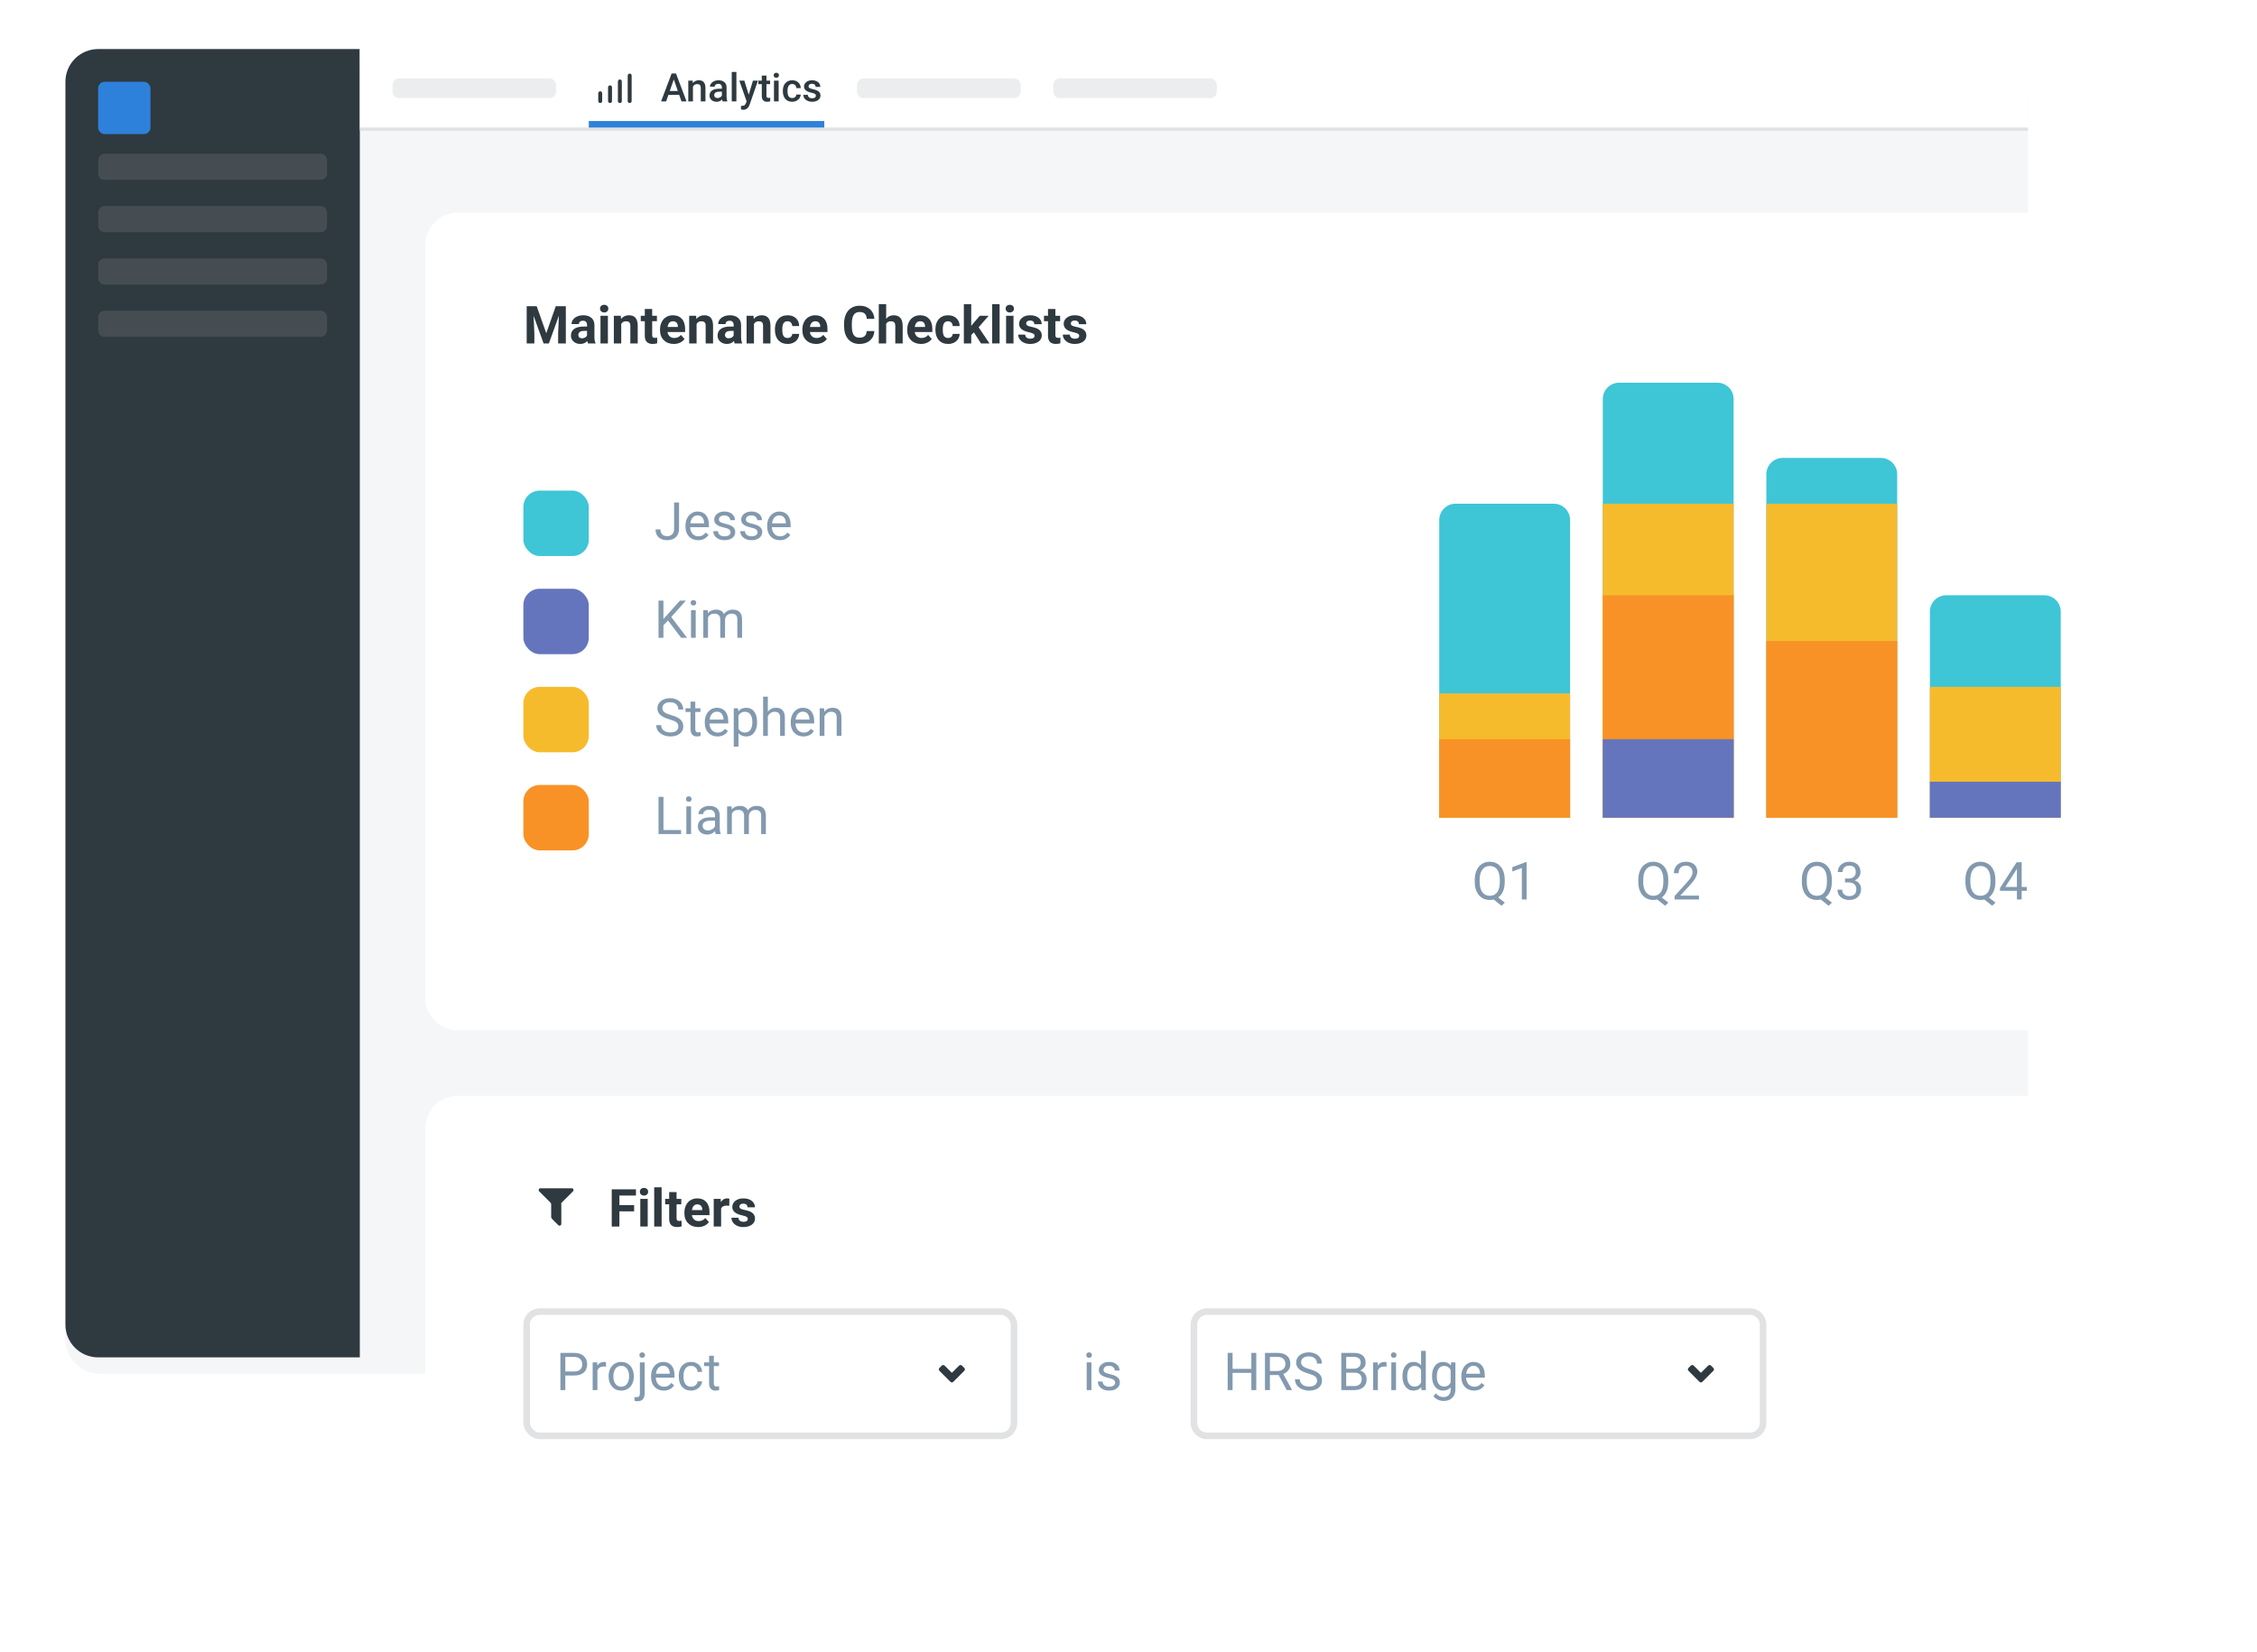 <svg width="690" height="505" viewBox="0 0 690 505" fill="none" xmlns="http://www.w3.org/2000/svg">
<rect width="690" height="505" fill="white"/>
<g filter="url(#filter0_d)">
<rect x="20" y="15" width="600" height="400" rx="10" fill="#F5F6F7"/>
</g>
<path d="M20 25C20 19.477 24.477 15 30 15H110V415H30C24.477 415 20 410.523 20 405V25Z" fill="#2E3940"/>
<path d="M110 39H620V25C620 19.477 615.523 15 610 15H110V39Z" fill="white"/>
<rect width="510" height="1" transform="matrix(-1 0 0 1 620 39)" fill="#E0E2E4"/>
<rect x="30" y="25" width="16" height="16" rx="2" fill="#2E81DA"/>
<path d="M30 49C30 47.895 30.895 47 32 47H98C99.105 47 100 47.895 100 49V53C100 54.105 99.105 55 98 55H32C30.895 55 30 54.105 30 53V49Z" fill="#454D52"/>
<path d="M120 26C120 24.895 120.895 24 122 24H168C169.105 24 170 24.895 170 26V28C170 29.105 169.105 30 168 30H122C120.895 30 120 29.105 120 28V26Z" fill="#EBEDEF"/>
<path d="M262 26C262 24.895 262.895 24 264 24H310C311.105 24 312 24.895 312 26V28C312 29.105 311.105 30 310 30H264C262.895 30 262 29.105 262 28V26Z" fill="#EBEDEF"/>
<path d="M322 26C322 24.895 322.895 24 324 24H370C371.105 24 372 24.895 372 26V28C372 29.105 371.105 30 370 30H324C322.895 30 322 29.105 322 28V26Z" fill="#EBEDEF"/>
<path d="M30 81C30 79.895 30.895 79 32 79H98C99.105 79 100 79.895 100 81V85C100 86.105 99.105 87 98 87H32C30.895 87 30 86.105 30 85V81Z" fill="#454D52"/>
<path d="M30 97C30 95.895 30.895 95 32 95H98C99.105 95 100 95.895 100 97V101C100 102.105 99.105 103 98 103H32C30.895 103 30 102.105 30 101V97Z" fill="#454D52"/>
<path d="M30 65C30 63.895 30.895 63 32 63H98C99.105 63 100 63.895 100 65V69C100 70.105 99.105 71 98 71H32C30.895 71 30 70.105 30 69V65Z" fill="#454D52"/>
<path d="M207.643 29.014H204.338L203.646 31H202.105L205.328 22.469H206.658L209.887 31H208.34L207.643 29.014ZM204.754 27.818H207.227L205.99 24.279L204.754 27.818Z" fill="#2E3940"/>
<path d="M211.762 24.66L211.803 25.393C212.271 24.826 212.887 24.543 213.648 24.543C214.969 24.543 215.641 25.299 215.664 26.811V31H214.24V26.893C214.24 26.49 214.152 26.193 213.977 26.002C213.805 25.807 213.521 25.709 213.127 25.709C212.553 25.709 212.125 25.969 211.844 26.488V31H210.42V24.66H211.762Z" fill="#2E3940"/>
<path d="M220.908 31C220.846 30.879 220.791 30.682 220.744 30.408C220.291 30.881 219.736 31.117 219.08 31.117C218.443 31.117 217.924 30.936 217.521 30.572C217.119 30.209 216.918 29.76 216.918 29.225C216.918 28.549 217.168 28.031 217.668 27.672C218.172 27.309 218.891 27.127 219.824 27.127H220.697V26.711C220.697 26.383 220.605 26.121 220.422 25.926C220.238 25.727 219.959 25.627 219.584 25.627C219.26 25.627 218.994 25.709 218.787 25.873C218.58 26.033 218.477 26.238 218.477 26.488H217.053C217.053 26.141 217.168 25.816 217.398 25.516C217.629 25.211 217.941 24.973 218.336 24.801C218.734 24.629 219.178 24.543 219.666 24.543C220.408 24.543 221 24.73 221.441 25.105C221.883 25.477 222.109 26 222.121 26.676V29.535C222.121 30.105 222.201 30.561 222.361 30.9V31H220.908ZM219.344 29.975C219.625 29.975 219.889 29.906 220.135 29.77C220.385 29.633 220.572 29.449 220.697 29.219V28.023H219.93C219.402 28.023 219.006 28.115 218.74 28.299C218.475 28.482 218.342 28.742 218.342 29.078C218.342 29.352 218.432 29.57 218.611 29.734C218.795 29.895 219.039 29.975 219.344 29.975Z" fill="#2E3940"/>
<path d="M225.127 31H223.703V22H225.127V31Z" fill="#2E3940"/>
<path d="M228.9 28.961L230.189 24.66H231.707L229.188 31.961C228.801 33.027 228.145 33.56 227.219 33.56C227.012 33.56 226.783 33.525 226.533 33.455V32.353L226.803 32.371C227.162 32.371 227.432 32.305 227.611 32.172C227.795 32.043 227.939 31.824 228.045 31.516L228.25 30.971L226.023 24.66H227.559L228.9 28.961Z" fill="#2E3940"/>
<path d="M234.314 23.119V24.66H235.434V25.715H234.314V29.254C234.314 29.496 234.361 29.672 234.455 29.781C234.553 29.887 234.725 29.939 234.971 29.939C235.135 29.939 235.301 29.92 235.469 29.881V30.982C235.145 31.072 234.832 31.117 234.531 31.117C233.438 31.117 232.891 30.514 232.891 29.307V25.715H231.848V24.66H232.891V23.119H234.314Z" fill="#2E3940"/>
<path d="M238.041 31H236.617V24.66H238.041V31ZM236.529 23.014C236.529 22.795 236.598 22.613 236.734 22.469C236.875 22.324 237.074 22.252 237.332 22.252C237.59 22.252 237.789 22.324 237.93 22.469C238.07 22.613 238.141 22.795 238.141 23.014C238.141 23.229 238.07 23.408 237.93 23.553C237.789 23.693 237.59 23.764 237.332 23.764C237.074 23.764 236.875 23.693 236.734 23.553C236.598 23.408 236.529 23.229 236.529 23.014Z" fill="#2E3940"/>
<path d="M242.201 29.98C242.557 29.98 242.852 29.877 243.086 29.67C243.32 29.463 243.445 29.207 243.461 28.902H244.803C244.787 29.297 244.664 29.666 244.434 30.01C244.203 30.35 243.891 30.619 243.496 30.818C243.102 31.018 242.676 31.117 242.219 31.117C241.332 31.117 240.629 30.83 240.109 30.256C239.59 29.682 239.33 28.889 239.33 27.877V27.73C239.33 26.766 239.588 25.994 240.104 25.416C240.619 24.834 241.322 24.543 242.213 24.543C242.967 24.543 243.58 24.764 244.053 25.205C244.529 25.643 244.779 26.219 244.803 26.934H243.461C243.445 26.57 243.32 26.271 243.086 26.037C242.855 25.803 242.561 25.686 242.201 25.686C241.74 25.686 241.385 25.854 241.135 26.189C240.885 26.521 240.758 27.027 240.754 27.707V27.936C240.754 28.623 240.877 29.137 241.123 29.477C241.373 29.812 241.732 29.98 242.201 29.98Z" fill="#2E3940"/>
<path d="M249.432 29.277C249.432 29.023 249.326 28.83 249.115 28.697C248.908 28.564 248.562 28.447 248.078 28.346C247.594 28.244 247.189 28.115 246.865 27.959C246.154 27.615 245.799 27.117 245.799 26.465C245.799 25.918 246.029 25.461 246.49 25.094C246.951 24.727 247.537 24.543 248.248 24.543C249.006 24.543 249.617 24.73 250.082 25.105C250.551 25.48 250.785 25.967 250.785 26.564H249.361C249.361 26.291 249.26 26.064 249.057 25.885C248.854 25.701 248.584 25.609 248.248 25.609C247.936 25.609 247.68 25.682 247.48 25.826C247.285 25.971 247.188 26.164 247.188 26.406C247.188 26.625 247.279 26.795 247.463 26.916C247.646 27.037 248.018 27.16 248.576 27.285C249.135 27.406 249.572 27.553 249.889 27.725C250.209 27.893 250.445 28.096 250.598 28.334C250.754 28.572 250.832 28.861 250.832 29.201C250.832 29.771 250.596 30.234 250.123 30.59C249.65 30.941 249.031 31.117 248.266 31.117C247.746 31.117 247.283 31.023 246.877 30.836C246.471 30.648 246.154 30.391 245.928 30.062C245.701 29.734 245.588 29.381 245.588 29.002H246.971C246.99 29.338 247.117 29.598 247.352 29.781C247.586 29.961 247.896 30.051 248.283 30.051C248.658 30.051 248.943 29.98 249.139 29.84C249.334 29.695 249.432 29.508 249.432 29.277Z" fill="#2E3940"/>
<path d="M183.495 31.504C183.336 31.502 183.185 31.438 183.073 31.326C182.96 31.214 182.897 31.063 182.895 30.904V28.504C182.895 28.345 182.958 28.193 183.07 28.08C183.183 27.968 183.335 27.904 183.495 27.904C183.654 27.904 183.806 27.968 183.919 28.08C184.031 28.193 184.095 28.345 184.095 28.504V30.904C184.095 31.063 184.031 31.216 183.919 31.329C183.806 31.441 183.654 31.504 183.495 31.504Z" fill="#2E3940"/>
<path d="M186.495 31.504C186.336 31.502 186.185 31.438 186.073 31.326C185.96 31.214 185.897 31.062 185.895 30.904V26.696C185.895 26.537 185.958 26.384 186.07 26.271C186.183 26.159 186.335 26.096 186.495 26.096C186.654 26.096 186.806 26.159 186.919 26.271C187.031 26.384 187.095 26.537 187.095 26.696V30.904C187.095 31.063 187.031 31.215 186.919 31.328C186.806 31.441 186.654 31.504 186.495 31.504Z" fill="#2E3940"/>
<path d="M189.502 31.504C189.343 31.504 189.191 31.441 189.078 31.328C188.966 31.216 188.902 31.063 188.902 30.904V24.896C188.902 24.737 188.966 24.584 189.078 24.472C189.191 24.359 189.343 24.296 189.502 24.296C189.661 24.296 189.814 24.359 189.927 24.472C190.039 24.584 190.102 24.737 190.102 24.896V30.904C190.1 31.062 190.036 31.214 189.924 31.326C189.812 31.438 189.661 31.502 189.502 31.504Z" fill="#2E3940"/>
<path d="M192.502 31.504C192.343 31.504 192.191 31.441 192.078 31.328C191.966 31.216 191.902 31.063 191.902 30.904V23.096C191.902 22.937 191.966 22.784 192.078 22.672C192.191 22.559 192.343 22.496 192.502 22.496C192.661 22.496 192.814 22.559 192.927 22.672C193.039 22.784 193.102 22.937 193.102 23.096V30.904C193.1 31.063 193.036 31.214 192.924 31.326C192.812 31.438 192.661 31.502 192.502 31.504Z" fill="#2E3940"/>
<path d="M180 37H252V39H180V37Z" fill="#2E81DA"/>
<g filter="url(#filter1_d)">
<rect x="130" y="330" width="540" height="150" rx="10" fill="white"/>
</g>
<path d="M333.664 425H332.219V416.547H333.664V425ZM332.102 414.305C332.102 414.07 332.172 413.872 332.312 413.711C332.458 413.549 332.672 413.469 332.953 413.469C333.234 413.469 333.448 413.549 333.594 413.711C333.74 413.872 333.812 414.07 333.812 414.305C333.812 414.539 333.74 414.734 333.594 414.891C333.448 415.047 333.234 415.125 332.953 415.125C332.672 415.125 332.458 415.047 332.312 414.891C332.172 414.734 332.102 414.539 332.102 414.305ZM340.906 422.758C340.906 422.367 340.758 422.065 340.461 421.852C340.169 421.633 339.656 421.445 338.922 421.289C338.193 421.133 337.612 420.945 337.18 420.727C336.753 420.508 336.435 420.247 336.227 419.945C336.023 419.643 335.922 419.284 335.922 418.867C335.922 418.174 336.214 417.589 336.797 417.109C337.385 416.63 338.135 416.391 339.047 416.391C340.005 416.391 340.781 416.638 341.375 417.133C341.974 417.628 342.273 418.26 342.273 419.031H340.82C340.82 418.635 340.651 418.294 340.312 418.008C339.979 417.721 339.557 417.578 339.047 417.578C338.521 417.578 338.109 417.693 337.812 417.922C337.516 418.151 337.367 418.451 337.367 418.82C337.367 419.169 337.505 419.432 337.781 419.609C338.057 419.786 338.555 419.956 339.273 420.117C339.997 420.279 340.583 420.471 341.031 420.695C341.479 420.919 341.81 421.19 342.023 421.508C342.242 421.82 342.352 422.203 342.352 422.656C342.352 423.411 342.049 424.018 341.445 424.477C340.841 424.93 340.057 425.156 339.094 425.156C338.417 425.156 337.818 425.036 337.297 424.797C336.776 424.557 336.367 424.224 336.07 423.797C335.779 423.365 335.633 422.898 335.633 422.398H337.078C337.104 422.883 337.297 423.268 337.656 423.555C338.021 423.836 338.5 423.977 339.094 423.977C339.641 423.977 340.078 423.867 340.406 423.648C340.74 423.424 340.906 423.128 340.906 422.758Z" fill="#8299AE"/>
<rect x="161" y="401" width="149" height="38" rx="4" fill="white" stroke="#E0E2E4" stroke-width="2"/>
<path d="M172.82 420.547V425H171.32V413.625H175.516C176.76 413.625 177.734 413.943 178.438 414.578C179.146 415.214 179.5 416.055 179.5 417.102C179.5 418.206 179.154 419.057 178.461 419.656C177.773 420.25 176.786 420.547 175.5 420.547H172.82ZM172.82 419.32H175.516C176.318 419.32 176.932 419.133 177.359 418.758C177.786 418.378 178 417.831 178 417.117C178 416.44 177.786 415.898 177.359 415.492C176.932 415.086 176.346 414.875 175.602 414.859H172.82V419.32Z" fill="#8299AE"/>
<path d="M185.273 417.844C185.055 417.807 184.818 417.789 184.562 417.789C183.615 417.789 182.971 418.193 182.633 419V425H181.188V416.547H182.594L182.617 417.523C183.091 416.768 183.763 416.391 184.633 416.391C184.914 416.391 185.128 416.427 185.273 416.5V417.844Z" fill="#8299AE"/>
<path d="M186.07 420.695C186.07 419.867 186.232 419.122 186.555 418.461C186.883 417.799 187.336 417.289 187.914 416.93C188.497 416.57 189.161 416.391 189.906 416.391C191.057 416.391 191.987 416.789 192.695 417.586C193.409 418.383 193.766 419.443 193.766 420.766V420.867C193.766 421.69 193.607 422.43 193.289 423.086C192.977 423.737 192.526 424.245 191.938 424.609C191.354 424.974 190.682 425.156 189.922 425.156C188.776 425.156 187.846 424.758 187.133 423.961C186.424 423.164 186.07 422.109 186.07 420.797V420.695ZM187.523 420.867C187.523 421.805 187.74 422.557 188.172 423.125C188.609 423.693 189.193 423.977 189.922 423.977C190.656 423.977 191.24 423.69 191.672 423.117C192.104 422.539 192.32 421.732 192.32 420.695C192.32 419.768 192.099 419.018 191.656 418.445C191.219 417.867 190.635 417.578 189.906 417.578C189.193 417.578 188.617 417.862 188.18 418.43C187.742 418.997 187.523 419.81 187.523 420.867Z" fill="#8299AE"/>
<path d="M197.07 416.547V425.977C197.07 427.602 196.333 428.414 194.859 428.414C194.542 428.414 194.247 428.367 193.977 428.273V427.117C194.143 427.159 194.362 427.18 194.633 427.18C194.956 427.18 195.201 427.091 195.367 426.914C195.539 426.742 195.625 426.44 195.625 426.008V416.547H197.07ZM195.477 414.305C195.477 414.076 195.547 413.88 195.688 413.719C195.833 413.552 196.044 413.469 196.32 413.469C196.602 413.469 196.815 413.549 196.961 413.711C197.107 413.872 197.18 414.07 197.18 414.305C197.18 414.539 197.107 414.734 196.961 414.891C196.815 415.047 196.602 415.125 196.32 415.125C196.039 415.125 195.828 415.047 195.688 414.891C195.547 414.734 195.477 414.539 195.477 414.305Z" fill="#8299AE"/>
<path d="M202.914 425.156C201.768 425.156 200.836 424.781 200.117 424.031C199.398 423.276 199.039 422.268 199.039 421.008V420.742C199.039 419.904 199.198 419.156 199.516 418.5C199.839 417.839 200.286 417.323 200.859 416.953C201.438 416.578 202.062 416.391 202.734 416.391C203.833 416.391 204.688 416.753 205.297 417.477C205.906 418.201 206.211 419.237 206.211 420.586V421.188H200.484C200.505 422.021 200.747 422.695 201.211 423.211C201.68 423.721 202.273 423.977 202.992 423.977C203.503 423.977 203.935 423.872 204.289 423.664C204.643 423.456 204.953 423.18 205.219 422.836L206.102 423.523C205.393 424.612 204.331 425.156 202.914 425.156ZM202.734 417.578C202.151 417.578 201.661 417.792 201.266 418.219C200.87 418.641 200.625 419.234 200.531 420H204.766V419.891C204.724 419.156 204.526 418.589 204.172 418.188C203.818 417.781 203.339 417.578 202.734 417.578Z" fill="#8299AE"/>
<path d="M211.281 423.977C211.797 423.977 212.247 423.82 212.633 423.508C213.018 423.195 213.232 422.805 213.273 422.336H214.641C214.615 422.82 214.448 423.281 214.141 423.719C213.833 424.156 213.422 424.505 212.906 424.766C212.396 425.026 211.854 425.156 211.281 425.156C210.13 425.156 209.214 424.773 208.531 424.008C207.854 423.237 207.516 422.185 207.516 420.852V420.609C207.516 419.786 207.667 419.055 207.969 418.414C208.271 417.773 208.703 417.276 209.266 416.922C209.833 416.568 210.503 416.391 211.273 416.391C212.221 416.391 213.008 416.674 213.633 417.242C214.263 417.81 214.599 418.547 214.641 419.453H213.273C213.232 418.906 213.023 418.458 212.648 418.109C212.279 417.755 211.82 417.578 211.273 417.578C210.539 417.578 209.969 417.844 209.562 418.375C209.161 418.901 208.961 419.664 208.961 420.664V420.938C208.961 421.911 209.161 422.661 209.562 423.188C209.964 423.714 210.536 423.977 211.281 423.977Z" fill="#8299AE"/>
<path d="M218.227 414.5V416.547H219.805V417.664H218.227V422.906C218.227 423.245 218.297 423.5 218.438 423.672C218.578 423.839 218.818 423.922 219.156 423.922C219.323 423.922 219.552 423.891 219.844 423.828V425C219.464 425.104 219.094 425.156 218.734 425.156C218.089 425.156 217.602 424.961 217.273 424.57C216.945 424.18 216.781 423.625 216.781 422.906V417.664H215.242V416.547H216.781V414.5H218.227Z" fill="#8299AE"/>
<path d="M294.079 417.51L294.809 418.24C294.923 418.355 294.986 418.509 294.986 418.67C294.986 418.831 294.923 418.986 294.809 419.1L291.429 422.48C291.373 422.538 291.306 422.583 291.232 422.615C291.159 422.646 291.079 422.662 290.999 422.662C290.919 422.662 290.84 422.646 290.766 422.615C290.692 422.583 290.625 422.538 290.569 422.48L287.189 419.1C287.075 418.986 287.012 418.831 287.012 418.67C287.012 418.509 287.075 418.355 287.189 418.24L287.919 417.51C288.035 417.399 288.189 417.337 288.349 417.337C288.509 417.337 288.664 417.399 288.779 417.51L290.999 419.73L293.219 417.51C293.335 417.399 293.489 417.337 293.649 417.337C293.809 417.337 293.964 417.399 294.079 417.51Z" fill="#2E3940"/>
<path d="M365 405C365 402.791 366.791 401 369 401H535C537.209 401 539 402.791 539 405V435C539 437.209 537.209 439 535 439H369C366.791 439 365 437.209 365 435V405Z" fill="white" stroke="#E0E2E4" stroke-width="2"/>
<path d="M384.062 425H382.555V419.742H376.82V425H375.32V413.625H376.82V418.516H382.555V413.625H384.062V425Z" fill="#8299AE"/>
<path d="M390.898 420.398H388.227V425H386.719V413.625H390.484C391.766 413.625 392.75 413.917 393.438 414.5C394.13 415.083 394.477 415.932 394.477 417.047C394.477 417.755 394.284 418.372 393.898 418.898C393.518 419.424 392.987 419.818 392.305 420.078L394.977 424.906V425H393.367L390.898 420.398ZM388.227 419.172H390.531C391.276 419.172 391.867 418.979 392.305 418.594C392.747 418.208 392.969 417.693 392.969 417.047C392.969 416.344 392.758 415.805 392.336 415.43C391.919 415.055 391.315 414.865 390.523 414.859H388.227V419.172Z" fill="#8299AE"/>
<path d="M399.938 419.93C398.651 419.56 397.714 419.107 397.125 418.57C396.542 418.029 396.25 417.362 396.25 416.57C396.25 415.674 396.607 414.935 397.32 414.352C398.039 413.763 398.971 413.469 400.117 413.469C400.898 413.469 401.594 413.62 402.203 413.922C402.818 414.224 403.292 414.641 403.625 415.172C403.964 415.703 404.133 416.284 404.133 416.914H402.625C402.625 416.227 402.406 415.688 401.969 415.297C401.531 414.901 400.914 414.703 400.117 414.703C399.378 414.703 398.799 414.867 398.383 415.195C397.971 415.518 397.766 415.969 397.766 416.547C397.766 417.01 397.961 417.404 398.352 417.727C398.747 418.044 399.417 418.336 400.359 418.602C401.307 418.867 402.047 419.161 402.578 419.484C403.115 419.802 403.51 420.174 403.766 420.602C404.026 421.029 404.156 421.531 404.156 422.109C404.156 423.031 403.797 423.771 403.078 424.328C402.359 424.88 401.398 425.156 400.195 425.156C399.414 425.156 398.685 425.008 398.008 424.711C397.331 424.409 396.807 423.997 396.438 423.477C396.073 422.956 395.891 422.365 395.891 421.703H397.398C397.398 422.391 397.651 422.935 398.156 423.336C398.667 423.732 399.346 423.93 400.195 423.93C400.987 423.93 401.594 423.768 402.016 423.445C402.438 423.122 402.648 422.682 402.648 422.125C402.648 421.568 402.453 421.138 402.062 420.836C401.672 420.529 400.964 420.227 399.938 419.93Z" fill="#8299AE"/>
<path d="M410.055 425V413.625H413.773C415.008 413.625 415.935 413.88 416.555 414.391C417.18 414.901 417.492 415.656 417.492 416.656C417.492 417.188 417.341 417.659 417.039 418.07C416.737 418.477 416.326 418.792 415.805 419.016C416.419 419.188 416.904 419.516 417.258 420C417.617 420.479 417.797 421.052 417.797 421.719C417.797 422.74 417.466 423.542 416.805 424.125C416.143 424.708 415.208 425 414 425H410.055ZM411.555 419.68V423.773H414.031C414.729 423.773 415.279 423.594 415.68 423.234C416.086 422.87 416.289 422.37 416.289 421.734C416.289 420.365 415.544 419.68 414.055 419.68H411.555ZM411.555 418.477H413.82C414.477 418.477 415 418.312 415.391 417.984C415.786 417.656 415.984 417.211 415.984 416.648C415.984 416.023 415.802 415.57 415.438 415.289C415.073 415.003 414.518 414.859 413.773 414.859H411.555V418.477Z" fill="#8299AE"/>
<path d="M423.883 417.844C423.664 417.807 423.427 417.789 423.172 417.789C422.224 417.789 421.581 418.193 421.242 419V425H419.797V416.547H421.203L421.227 417.523C421.701 416.768 422.372 416.391 423.242 416.391C423.523 416.391 423.737 416.427 423.883 416.5V417.844Z" fill="#8299AE"/>
<path d="M426.789 425H425.344V416.547H426.789V425ZM425.227 414.305C425.227 414.07 425.297 413.872 425.438 413.711C425.583 413.549 425.797 413.469 426.078 413.469C426.359 413.469 426.573 413.549 426.719 413.711C426.865 413.872 426.938 414.07 426.938 414.305C426.938 414.539 426.865 414.734 426.719 414.891C426.573 415.047 426.359 415.125 426.078 415.125C425.797 415.125 425.583 415.047 425.438 414.891C425.297 414.734 425.227 414.539 425.227 414.305Z" fill="#8299AE"/>
<path d="M428.758 420.703C428.758 419.406 429.065 418.365 429.68 417.578C430.294 416.786 431.099 416.391 432.094 416.391C433.083 416.391 433.867 416.729 434.445 417.406V413H435.891V425H434.562L434.492 424.094C433.914 424.802 433.109 425.156 432.078 425.156C431.099 425.156 430.299 424.755 429.68 423.953C429.065 423.151 428.758 422.104 428.758 420.812V420.703ZM430.203 420.867C430.203 421.826 430.401 422.576 430.797 423.117C431.193 423.659 431.74 423.93 432.438 423.93C433.354 423.93 434.023 423.518 434.445 422.695V418.812C434.013 418.016 433.349 417.617 432.453 417.617C431.745 417.617 431.193 417.891 430.797 418.438C430.401 418.984 430.203 419.794 430.203 420.867Z" fill="#8299AE"/>
<path d="M437.797 420.703C437.797 419.385 438.102 418.339 438.711 417.562C439.32 416.781 440.128 416.391 441.133 416.391C442.164 416.391 442.969 416.755 443.547 417.484L443.617 416.547H444.938V424.797C444.938 425.891 444.612 426.753 443.961 427.383C443.315 428.013 442.445 428.328 441.352 428.328C440.742 428.328 440.146 428.198 439.562 427.938C438.979 427.677 438.534 427.32 438.227 426.867L438.977 426C439.596 426.766 440.354 427.148 441.25 427.148C441.953 427.148 442.5 426.951 442.891 426.555C443.286 426.159 443.484 425.602 443.484 424.883V424.156C442.906 424.823 442.117 425.156 441.117 425.156C440.128 425.156 439.326 424.758 438.711 423.961C438.102 423.164 437.797 422.078 437.797 420.703ZM439.25 420.867C439.25 421.82 439.445 422.57 439.836 423.117C440.227 423.659 440.773 423.93 441.477 423.93C442.388 423.93 443.057 423.516 443.484 422.688V418.828C443.042 418.021 442.378 417.617 441.492 417.617C440.789 417.617 440.24 417.891 439.844 418.438C439.448 418.984 439.25 419.794 439.25 420.867Z" fill="#8299AE"/>
<path d="M450.633 425.156C449.487 425.156 448.555 424.781 447.836 424.031C447.117 423.276 446.758 422.268 446.758 421.008V420.742C446.758 419.904 446.917 419.156 447.234 418.5C447.557 417.839 448.005 417.323 448.578 416.953C449.156 416.578 449.781 416.391 450.453 416.391C451.552 416.391 452.406 416.753 453.016 417.477C453.625 418.201 453.93 419.237 453.93 420.586V421.188H448.203C448.224 422.021 448.466 422.695 448.93 423.211C449.398 423.721 449.992 423.977 450.711 423.977C451.221 423.977 451.654 423.872 452.008 423.664C452.362 423.456 452.672 423.18 452.938 422.836L453.82 423.523C453.112 424.612 452.049 425.156 450.633 425.156ZM450.453 417.578C449.87 417.578 449.38 417.792 448.984 418.219C448.589 418.641 448.344 419.234 448.25 420H452.484V419.891C452.443 419.156 452.245 418.589 451.891 418.188C451.536 417.781 451.057 417.578 450.453 417.578Z" fill="#8299AE"/>
<path d="M523.079 417.51L523.809 418.24C523.923 418.355 523.986 418.509 523.986 418.67C523.986 418.831 523.923 418.986 523.809 419.1L520.429 422.48C520.373 422.538 520.306 422.583 520.232 422.615C520.159 422.646 520.079 422.662 519.999 422.662C519.919 422.662 519.84 422.646 519.766 422.615C519.692 422.583 519.625 422.538 519.569 422.48L516.189 419.1C516.075 418.986 516.012 418.831 516.012 418.67C516.012 418.509 516.075 418.355 516.189 418.24L516.919 417.51C517.035 417.399 517.189 417.337 517.349 417.337C517.509 417.337 517.664 417.399 517.779 417.51L519.999 419.73L522.219 417.51C522.335 417.399 522.489 417.337 522.649 417.337C522.809 417.337 522.964 417.399 523.079 417.51Z" fill="#2E3940"/>
<path d="M193.859 370.352H189.359V375H187.016V363.625H194.422V365.523H189.359V368.461H193.859V370.352Z" fill="#2E3940"/>
<path d="M198.016 375H195.75V366.547H198.016V375ZM195.617 364.359C195.617 364.021 195.729 363.742 195.953 363.523C196.182 363.305 196.492 363.195 196.883 363.195C197.268 363.195 197.576 363.305 197.805 363.523C198.034 363.742 198.148 364.021 198.148 364.359C198.148 364.703 198.031 364.984 197.797 365.203C197.568 365.422 197.263 365.531 196.883 365.531C196.503 365.531 196.195 365.422 195.961 365.203C195.732 364.984 195.617 364.703 195.617 364.359Z" fill="#2E3940"/>
<path d="M202.266 375H200V363H202.266V375Z" fill="#2E3940"/>
<path d="M206.836 364.469V366.547H208.281V368.203H206.836V372.422C206.836 372.734 206.896 372.958 207.016 373.094C207.135 373.229 207.365 373.297 207.703 373.297C207.953 373.297 208.174 373.279 208.367 373.242V374.953C207.924 375.089 207.469 375.156 207 375.156C205.417 375.156 204.609 374.357 204.578 372.758V368.203H203.344V366.547H204.578V364.469H206.836Z" fill="#2E3940"/>
<path d="M213.43 375.156C212.19 375.156 211.18 374.776 210.398 374.016C209.622 373.255 209.234 372.242 209.234 370.977V370.758C209.234 369.909 209.398 369.151 209.727 368.484C210.055 367.812 210.518 367.297 211.117 366.938C211.721 366.573 212.409 366.391 213.18 366.391C214.336 366.391 215.245 366.755 215.906 367.484C216.573 368.214 216.906 369.247 216.906 370.586V371.508H211.523C211.596 372.06 211.815 372.503 212.18 372.836C212.549 373.169 213.016 373.336 213.578 373.336C214.448 373.336 215.128 373.021 215.617 372.391L216.727 373.633C216.388 374.112 215.93 374.487 215.352 374.758C214.773 375.023 214.133 375.156 213.43 375.156ZM213.172 368.219C212.724 368.219 212.359 368.37 212.078 368.672C211.802 368.974 211.625 369.406 211.547 369.969H214.688V369.789C214.677 369.289 214.542 368.904 214.281 368.633C214.021 368.357 213.651 368.219 213.172 368.219Z" fill="#2E3940"/>
<path d="M222.945 368.664C222.638 368.622 222.367 368.602 222.133 368.602C221.279 368.602 220.719 368.891 220.453 369.469V375H218.195V366.547H220.328L220.391 367.555C220.844 366.779 221.471 366.391 222.273 366.391C222.523 366.391 222.758 366.424 222.977 366.492L222.945 368.664Z" fill="#2E3940"/>
<path d="M228.617 372.664C228.617 372.388 228.479 372.172 228.203 372.016C227.932 371.854 227.495 371.711 226.891 371.586C224.88 371.164 223.875 370.31 223.875 369.023C223.875 368.273 224.185 367.648 224.805 367.148C225.43 366.643 226.245 366.391 227.25 366.391C228.323 366.391 229.18 366.643 229.82 367.148C230.466 367.654 230.789 368.31 230.789 369.117H228.531C228.531 368.794 228.427 368.529 228.219 368.32C228.01 368.107 227.685 368 227.242 368C226.862 368 226.568 368.086 226.359 368.258C226.151 368.43 226.047 368.648 226.047 368.914C226.047 369.164 226.164 369.367 226.398 369.523C226.638 369.674 227.039 369.807 227.602 369.922C228.164 370.031 228.638 370.156 229.023 370.297C230.216 370.734 230.812 371.492 230.812 372.57C230.812 373.341 230.482 373.966 229.82 374.445C229.159 374.919 228.305 375.156 227.258 375.156C226.549 375.156 225.919 375.031 225.367 374.781C224.82 374.526 224.391 374.18 224.078 373.742C223.766 373.299 223.609 372.823 223.609 372.312H225.75C225.771 372.714 225.919 373.021 226.195 373.234C226.471 373.448 226.841 373.555 227.305 373.555C227.737 373.555 228.062 373.474 228.281 373.312C228.505 373.146 228.617 372.93 228.617 372.664Z" fill="#2E3940"/>
<path d="M171.802 367.6L175.202 364.2C175.502 363.9 175.302 363.3 174.802 363.3H165.202C164.802 363.3 164.502 363.8 164.802 364.2L168.202 367.6C168.402 367.7 168.502 368 168.502 368.3V372C168.502 372.3 168.602 372.5 168.802 372.7L170.702 374.6C171.002 374.9 171.602 374.7 171.602 374.2V368.3C171.502 368 171.602 367.7 171.802 367.6Z" fill="#2E3940"/>
<g filter="url(#filter2_d)">
<path d="M130 70C130 64.477 134.477 60 140 60H660C665.523 60 670 64.477 670 70V300C670 305.523 665.523 310 660 310H140C134.477 310 130 305.523 130 300V70Z" fill="white"/>
</g>
<path d="M164.078 93.625L167 101.875L169.906 93.625H172.984V105H170.633V101.891L170.867 96.523L167.797 105H166.188L163.125 96.531L163.359 101.891V105H161.016V93.625H164.078Z" fill="#2E3940"/>
<path d="M179.781 105C179.677 104.797 179.602 104.544 179.555 104.242C179.008 104.852 178.297 105.156 177.422 105.156C176.594 105.156 175.906 104.917 175.359 104.438C174.818 103.958 174.547 103.354 174.547 102.625C174.547 101.729 174.878 101.042 175.539 100.562C176.206 100.083 177.167 99.841 178.422 99.836H179.461V99.352C179.461 98.961 179.359 98.648 179.156 98.414C178.958 98.18 178.643 98.062 178.211 98.062C177.831 98.062 177.531 98.154 177.312 98.336C177.099 98.518 176.992 98.768 176.992 99.086H174.734C174.734 98.596 174.885 98.143 175.188 97.727C175.49 97.31 175.917 96.984 176.469 96.75C177.021 96.51 177.641 96.391 178.328 96.391C179.37 96.391 180.195 96.654 180.805 97.18C181.419 97.701 181.727 98.435 181.727 99.383V103.047C181.732 103.849 181.844 104.456 182.062 104.867V105H179.781ZM177.914 103.43C178.247 103.43 178.555 103.357 178.836 103.211C179.117 103.06 179.326 102.859 179.461 102.609V101.156H178.617C177.487 101.156 176.885 101.547 176.812 102.328L176.805 102.461C176.805 102.742 176.904 102.974 177.102 103.156C177.299 103.339 177.57 103.43 177.914 103.43Z" fill="#2E3940"/>
<path d="M185.844 105H183.578V96.547H185.844V105ZM183.445 94.359C183.445 94.021 183.557 93.742 183.781 93.523C184.01 93.305 184.32 93.195 184.711 93.195C185.096 93.195 185.404 93.305 185.633 93.523C185.862 93.742 185.977 94.021 185.977 94.359C185.977 94.703 185.859 94.984 185.625 95.203C185.396 95.422 185.091 95.531 184.711 95.531C184.331 95.531 184.023 95.422 183.789 95.203C183.56 94.984 183.445 94.703 183.445 94.359Z" fill="#2E3940"/>
<path d="M189.789 96.547L189.859 97.523C190.464 96.768 191.273 96.391 192.289 96.391C193.185 96.391 193.852 96.654 194.289 97.18C194.727 97.706 194.951 98.492 194.961 99.539V105H192.703V99.594C192.703 99.115 192.599 98.768 192.391 98.555C192.182 98.336 191.836 98.227 191.352 98.227C190.716 98.227 190.24 98.497 189.922 99.039V105H187.664V96.547H189.789Z" fill="#2E3940"/>
<path d="M199.383 94.469V96.547H200.828V98.203H199.383V102.422C199.383 102.734 199.443 102.958 199.562 103.094C199.682 103.229 199.911 103.297 200.25 103.297C200.5 103.297 200.721 103.279 200.914 103.242V104.953C200.471 105.089 200.016 105.156 199.547 105.156C197.964 105.156 197.156 104.357 197.125 102.758V98.203H195.891V96.547H197.125V94.469H199.383Z" fill="#2E3940"/>
<path d="M205.977 105.156C204.737 105.156 203.727 104.776 202.945 104.016C202.169 103.255 201.781 102.242 201.781 100.977V100.758C201.781 99.909 201.945 99.151 202.273 98.484C202.602 97.812 203.065 97.297 203.664 96.938C204.268 96.573 204.956 96.391 205.727 96.391C206.883 96.391 207.792 96.755 208.453 97.484C209.12 98.213 209.453 99.247 209.453 100.586V101.508H204.07C204.143 102.06 204.362 102.503 204.727 102.836C205.096 103.169 205.562 103.336 206.125 103.336C206.995 103.336 207.674 103.021 208.164 102.391L209.273 103.633C208.935 104.112 208.477 104.487 207.898 104.758C207.32 105.023 206.68 105.156 205.977 105.156ZM205.719 98.219C205.271 98.219 204.906 98.37 204.625 98.672C204.349 98.974 204.172 99.406 204.094 99.969H207.234V99.789C207.224 99.289 207.089 98.904 206.828 98.633C206.568 98.357 206.198 98.219 205.719 98.219Z" fill="#2E3940"/>
<path d="M212.82 96.547L212.891 97.523C213.495 96.768 214.305 96.391 215.32 96.391C216.216 96.391 216.883 96.654 217.32 97.18C217.758 97.706 217.982 98.492 217.992 99.539V105H215.734V99.594C215.734 99.115 215.63 98.768 215.422 98.555C215.214 98.336 214.867 98.227 214.383 98.227C213.747 98.227 213.271 98.497 212.953 99.039V105H210.695V96.547H212.82Z" fill="#2E3940"/>
<path d="M224.609 105C224.505 104.797 224.43 104.544 224.383 104.242C223.836 104.852 223.125 105.156 222.25 105.156C221.422 105.156 220.734 104.917 220.188 104.438C219.646 103.958 219.375 103.354 219.375 102.625C219.375 101.729 219.706 101.042 220.367 100.562C221.034 100.083 221.995 99.841 223.25 99.836H224.289V99.352C224.289 98.961 224.188 98.648 223.984 98.414C223.786 98.18 223.471 98.062 223.039 98.062C222.659 98.062 222.359 98.154 222.141 98.336C221.927 98.518 221.82 98.768 221.82 99.086H219.562C219.562 98.596 219.714 98.143 220.016 97.727C220.318 97.31 220.745 96.984 221.297 96.75C221.849 96.51 222.469 96.391 223.156 96.391C224.198 96.391 225.023 96.654 225.633 97.18C226.247 97.701 226.555 98.435 226.555 99.383V103.047C226.56 103.849 226.672 104.456 226.891 104.867V105H224.609ZM222.742 103.43C223.076 103.43 223.383 103.357 223.664 103.211C223.945 103.06 224.154 102.859 224.289 102.609V101.156H223.445C222.315 101.156 221.714 101.547 221.641 102.328L221.633 102.461C221.633 102.742 221.732 102.974 221.93 103.156C222.128 103.339 222.398 103.43 222.742 103.43Z" fill="#2E3940"/>
<path d="M230.367 96.547L230.438 97.523C231.042 96.768 231.852 96.391 232.867 96.391C233.763 96.391 234.43 96.654 234.867 97.18C235.305 97.706 235.529 98.492 235.539 99.539V105H233.281V99.594C233.281 99.115 233.177 98.768 232.969 98.555C232.76 98.336 232.414 98.227 231.93 98.227C231.294 98.227 230.818 98.497 230.5 99.039V105H228.242V96.547H230.367Z" fill="#2E3940"/>
<path d="M240.773 103.336C241.19 103.336 241.529 103.221 241.789 102.992C242.049 102.763 242.185 102.458 242.195 102.078H244.312C244.307 102.651 244.151 103.177 243.844 103.656C243.536 104.13 243.115 104.5 242.578 104.766C242.047 105.026 241.458 105.156 240.812 105.156C239.604 105.156 238.651 104.773 237.953 104.008C237.255 103.237 236.906 102.174 236.906 100.82V100.672C236.906 99.37 237.253 98.331 237.945 97.555C238.638 96.779 239.589 96.391 240.797 96.391C241.854 96.391 242.701 96.693 243.336 97.297C243.977 97.896 244.302 98.695 244.312 99.695H242.195C242.185 99.258 242.049 98.904 241.789 98.633C241.529 98.357 241.185 98.219 240.758 98.219C240.232 98.219 239.833 98.412 239.562 98.797C239.297 99.177 239.164 99.797 239.164 100.656V100.891C239.164 101.76 239.297 102.385 239.562 102.766C239.828 103.146 240.232 103.336 240.773 103.336Z" fill="#2E3940"/>
<path d="M249.492 105.156C248.253 105.156 247.242 104.776 246.461 104.016C245.685 103.255 245.297 102.242 245.297 100.977V100.758C245.297 99.909 245.461 99.151 245.789 98.484C246.117 97.812 246.581 97.297 247.18 96.938C247.784 96.573 248.471 96.391 249.242 96.391C250.398 96.391 251.307 96.755 251.969 97.484C252.635 98.213 252.969 99.247 252.969 100.586V101.508H247.586C247.659 102.06 247.878 102.503 248.242 102.836C248.612 103.169 249.078 103.336 249.641 103.336C250.51 103.336 251.19 103.021 251.68 102.391L252.789 103.633C252.451 104.112 251.992 104.487 251.414 104.758C250.836 105.023 250.195 105.156 249.492 105.156ZM249.234 98.219C248.786 98.219 248.422 98.37 248.141 98.672C247.865 98.974 247.688 99.406 247.609 99.969H250.75V99.789C250.74 99.289 250.604 98.904 250.344 98.633C250.083 98.357 249.714 98.219 249.234 98.219Z" fill="#2E3940"/>
<path d="M267.32 101.211C267.232 102.435 266.779 103.398 265.961 104.102C265.148 104.805 264.076 105.156 262.742 105.156C261.284 105.156 260.135 104.667 259.297 103.688C258.464 102.703 258.047 101.354 258.047 99.641V98.945C258.047 97.852 258.24 96.888 258.625 96.055C259.01 95.221 259.56 94.583 260.273 94.141C260.992 93.693 261.826 93.469 262.773 93.469C264.086 93.469 265.143 93.82 265.945 94.523C266.747 95.227 267.211 96.213 267.336 97.484H264.992C264.935 96.75 264.729 96.219 264.375 95.891C264.026 95.557 263.492 95.391 262.773 95.391C261.992 95.391 261.406 95.672 261.016 96.234C260.63 96.792 260.432 97.659 260.422 98.836V99.695C260.422 100.924 260.607 101.823 260.977 102.391C261.352 102.958 261.94 103.242 262.742 103.242C263.466 103.242 264.005 103.078 264.359 102.75C264.719 102.417 264.924 101.904 264.977 101.211H267.32Z" fill="#2E3940"/>
<path d="M270.914 97.469C271.513 96.75 272.266 96.391 273.172 96.391C275.005 96.391 275.935 97.456 275.961 99.586V105H273.703V99.648C273.703 99.164 273.599 98.807 273.391 98.578C273.182 98.344 272.836 98.227 272.352 98.227C271.69 98.227 271.211 98.482 270.914 98.992V105H268.656V93H270.914V97.469Z" fill="#2E3940"/>
<path d="M281.555 105.156C280.315 105.156 279.305 104.776 278.523 104.016C277.747 103.255 277.359 102.242 277.359 100.977V100.758C277.359 99.909 277.523 99.151 277.852 98.484C278.18 97.812 278.643 97.297 279.242 96.938C279.846 96.573 280.534 96.391 281.305 96.391C282.461 96.391 283.37 96.755 284.031 97.484C284.698 98.213 285.031 99.247 285.031 100.586V101.508H279.648C279.721 102.06 279.94 102.503 280.305 102.836C280.674 103.169 281.141 103.336 281.703 103.336C282.573 103.336 283.253 103.021 283.742 102.391L284.852 103.633C284.513 104.112 284.055 104.487 283.477 104.758C282.898 105.023 282.258 105.156 281.555 105.156ZM281.297 98.219C280.849 98.219 280.484 98.37 280.203 98.672C279.927 98.974 279.75 99.406 279.672 99.969H282.812V99.789C282.802 99.289 282.667 98.904 282.406 98.633C282.146 98.357 281.776 98.219 281.297 98.219Z" fill="#2E3940"/>
<path d="M289.836 103.336C290.253 103.336 290.591 103.221 290.852 102.992C291.112 102.763 291.247 102.458 291.258 102.078H293.375C293.37 102.651 293.214 103.177 292.906 103.656C292.599 104.13 292.177 104.5 291.641 104.766C291.109 105.026 290.521 105.156 289.875 105.156C288.667 105.156 287.714 104.773 287.016 104.008C286.318 103.237 285.969 102.174 285.969 100.82V100.672C285.969 99.37 286.315 98.331 287.008 97.555C287.701 96.779 288.651 96.391 289.859 96.391C290.917 96.391 291.763 96.693 292.398 97.297C293.039 97.896 293.365 98.695 293.375 99.695H291.258C291.247 99.258 291.112 98.904 290.852 98.633C290.591 98.357 290.247 98.219 289.82 98.219C289.294 98.219 288.896 98.412 288.625 98.797C288.359 99.177 288.227 99.797 288.227 100.656V100.891C288.227 101.76 288.359 102.385 288.625 102.766C288.891 103.146 289.294 103.336 289.836 103.336Z" fill="#2E3940"/>
<path d="M297.734 101.609L296.922 102.422V105H294.664V93H296.922V99.648L297.359 99.086L299.523 96.547H302.234L299.18 100.07L302.5 105H299.906L297.734 101.609Z" fill="#2E3940"/>
<path d="M305.594 105H303.328V93H305.594V105Z" fill="#2E3940"/>
<path d="M309.844 105H307.578V96.547H309.844V105ZM307.445 94.359C307.445 94.021 307.557 93.742 307.781 93.523C308.01 93.305 308.32 93.195 308.711 93.195C309.096 93.195 309.404 93.305 309.633 93.523C309.862 93.742 309.977 94.021 309.977 94.359C309.977 94.703 309.859 94.984 309.625 95.203C309.396 95.422 309.091 95.531 308.711 95.531C308.331 95.531 308.023 95.422 307.789 95.203C307.56 94.984 307.445 94.703 307.445 94.359Z" fill="#2E3940"/>
<path d="M316.289 102.664C316.289 102.388 316.151 102.172 315.875 102.016C315.604 101.854 315.167 101.711 314.562 101.586C312.552 101.164 311.547 100.31 311.547 99.023C311.547 98.273 311.857 97.648 312.477 97.148C313.102 96.643 313.917 96.391 314.922 96.391C315.995 96.391 316.852 96.643 317.492 97.148C318.138 97.654 318.461 98.31 318.461 99.117H316.203C316.203 98.794 316.099 98.529 315.891 98.32C315.682 98.107 315.357 98 314.914 98C314.534 98 314.24 98.086 314.031 98.258C313.823 98.43 313.719 98.648 313.719 98.914C313.719 99.164 313.836 99.367 314.07 99.523C314.31 99.674 314.711 99.807 315.273 99.922C315.836 100.031 316.31 100.156 316.695 100.297C317.888 100.734 318.484 101.492 318.484 102.57C318.484 103.341 318.154 103.966 317.492 104.445C316.831 104.919 315.977 105.156 314.93 105.156C314.221 105.156 313.591 105.031 313.039 104.781C312.492 104.526 312.062 104.18 311.75 103.742C311.438 103.299 311.281 102.823 311.281 102.312H313.422C313.443 102.714 313.591 103.021 313.867 103.234C314.143 103.448 314.513 103.555 314.977 103.555C315.409 103.555 315.734 103.474 315.953 103.312C316.177 103.146 316.289 102.93 316.289 102.664Z" fill="#2E3940"/>
<path d="M322.648 94.469V96.547H324.094V98.203H322.648V102.422C322.648 102.734 322.708 102.958 322.828 103.094C322.948 103.229 323.177 103.297 323.516 103.297C323.766 103.297 323.987 103.279 324.18 103.242V104.953C323.737 105.089 323.281 105.156 322.812 105.156C321.229 105.156 320.422 104.357 320.391 102.758V98.203H319.156V96.547H320.391V94.469H322.648Z" fill="#2E3940"/>
<path d="M329.93 102.664C329.93 102.388 329.792 102.172 329.516 102.016C329.245 101.854 328.807 101.711 328.203 101.586C326.193 101.164 325.188 100.31 325.188 99.023C325.188 98.273 325.497 97.648 326.117 97.148C326.742 96.643 327.557 96.391 328.562 96.391C329.635 96.391 330.492 96.643 331.133 97.148C331.779 97.654 332.102 98.31 332.102 99.117H329.844C329.844 98.794 329.74 98.529 329.531 98.32C329.323 98.107 328.997 98 328.555 98C328.174 98 327.88 98.086 327.672 98.258C327.464 98.43 327.359 98.648 327.359 98.914C327.359 99.164 327.477 99.367 327.711 99.523C327.951 99.674 328.352 99.807 328.914 99.922C329.477 100.031 329.951 100.156 330.336 100.297C331.529 100.734 332.125 101.492 332.125 102.57C332.125 103.341 331.794 103.966 331.133 104.445C330.471 104.919 329.617 105.156 328.57 105.156C327.862 105.156 327.232 105.031 326.68 104.781C326.133 104.526 325.703 104.18 325.391 103.742C325.078 103.299 324.922 102.823 324.922 102.312H327.062C327.083 102.714 327.232 103.021 327.508 103.234C327.784 103.448 328.154 103.555 328.617 103.555C329.049 103.555 329.375 103.474 329.594 103.312C329.818 103.146 329.93 102.93 329.93 102.664Z" fill="#2E3940"/>
<path d="M206.086 153.625H207.594V161.68C207.594 162.768 207.266 163.62 206.609 164.234C205.958 164.849 205.089 165.156 204 165.156C202.87 165.156 201.99 164.867 201.359 164.289C200.729 163.711 200.414 162.901 200.414 161.859H201.914C201.914 162.51 202.091 163.018 202.445 163.383C202.805 163.747 203.323 163.93 204 163.93C204.62 163.93 205.12 163.734 205.5 163.344C205.885 162.953 206.081 162.406 206.086 161.703V153.625Z" fill="#8299AE"/>
<path d="M213.43 165.156C212.284 165.156 211.352 164.781 210.633 164.031C209.914 163.276 209.555 162.268 209.555 161.008V160.742C209.555 159.904 209.714 159.156 210.031 158.5C210.354 157.839 210.802 157.323 211.375 156.953C211.953 156.578 212.578 156.391 213.25 156.391C214.349 156.391 215.203 156.753 215.812 157.477C216.422 158.201 216.727 159.237 216.727 160.586V161.188H211C211.021 162.021 211.263 162.695 211.727 163.211C212.195 163.721 212.789 163.977 213.508 163.977C214.018 163.977 214.451 163.872 214.805 163.664C215.159 163.456 215.469 163.18 215.734 162.836L216.617 163.523C215.909 164.612 214.846 165.156 213.43 165.156ZM213.25 157.578C212.667 157.578 212.177 157.792 211.781 158.219C211.385 158.641 211.141 159.234 211.047 160H215.281V159.891C215.24 159.156 215.042 158.589 214.688 158.188C214.333 157.781 213.854 157.578 213.25 157.578Z" fill="#8299AE"/>
<path d="M223.328 162.758C223.328 162.367 223.18 162.065 222.883 161.852C222.591 161.633 222.078 161.445 221.344 161.289C220.615 161.133 220.034 160.945 219.602 160.727C219.174 160.508 218.857 160.247 218.648 159.945C218.445 159.643 218.344 159.284 218.344 158.867C218.344 158.174 218.635 157.589 219.219 157.109C219.807 156.63 220.557 156.391 221.469 156.391C222.427 156.391 223.203 156.638 223.797 157.133C224.396 157.628 224.695 158.26 224.695 159.031H223.242C223.242 158.635 223.073 158.294 222.734 158.008C222.401 157.721 221.979 157.578 221.469 157.578C220.943 157.578 220.531 157.693 220.234 157.922C219.938 158.151 219.789 158.451 219.789 158.82C219.789 159.169 219.927 159.432 220.203 159.609C220.479 159.786 220.977 159.956 221.695 160.117C222.419 160.279 223.005 160.471 223.453 160.695C223.901 160.919 224.232 161.19 224.445 161.508C224.664 161.82 224.773 162.203 224.773 162.656C224.773 163.411 224.471 164.018 223.867 164.477C223.263 164.93 222.479 165.156 221.516 165.156C220.839 165.156 220.24 165.036 219.719 164.797C219.198 164.557 218.789 164.224 218.492 163.797C218.201 163.365 218.055 162.898 218.055 162.398H219.5C219.526 162.883 219.719 163.268 220.078 163.555C220.443 163.836 220.922 163.977 221.516 163.977C222.062 163.977 222.5 163.867 222.828 163.648C223.161 163.424 223.328 163.128 223.328 162.758Z" fill="#8299AE"/>
<path d="M231.578 162.758C231.578 162.367 231.43 162.065 231.133 161.852C230.841 161.633 230.328 161.445 229.594 161.289C228.865 161.133 228.284 160.945 227.852 160.727C227.424 160.508 227.107 160.247 226.898 159.945C226.695 159.643 226.594 159.284 226.594 158.867C226.594 158.174 226.885 157.589 227.469 157.109C228.057 156.63 228.807 156.391 229.719 156.391C230.677 156.391 231.453 156.638 232.047 157.133C232.646 157.628 232.945 158.26 232.945 159.031H231.492C231.492 158.635 231.323 158.294 230.984 158.008C230.651 157.721 230.229 157.578 229.719 157.578C229.193 157.578 228.781 157.693 228.484 157.922C228.188 158.151 228.039 158.451 228.039 158.82C228.039 159.169 228.177 159.432 228.453 159.609C228.729 159.786 229.227 159.956 229.945 160.117C230.669 160.279 231.255 160.471 231.703 160.695C232.151 160.919 232.482 161.19 232.695 161.508C232.914 161.82 233.023 162.203 233.023 162.656C233.023 163.411 232.721 164.018 232.117 164.477C231.513 164.93 230.729 165.156 229.766 165.156C229.089 165.156 228.49 165.036 227.969 164.797C227.448 164.557 227.039 164.224 226.742 163.797C226.451 163.365 226.305 162.898 226.305 162.398H227.75C227.776 162.883 227.969 163.268 228.328 163.555C228.693 163.836 229.172 163.977 229.766 163.977C230.312 163.977 230.75 163.867 231.078 163.648C231.411 163.424 231.578 163.128 231.578 162.758Z" fill="#8299AE"/>
<path d="M238.414 165.156C237.268 165.156 236.336 164.781 235.617 164.031C234.898 163.276 234.539 162.268 234.539 161.008V160.742C234.539 159.904 234.698 159.156 235.016 158.5C235.339 157.839 235.786 157.323 236.359 156.953C236.938 156.578 237.562 156.391 238.234 156.391C239.333 156.391 240.188 156.753 240.797 157.477C241.406 158.201 241.711 159.237 241.711 160.586V161.188H235.984C236.005 162.021 236.247 162.695 236.711 163.211C237.18 163.721 237.773 163.977 238.492 163.977C239.003 163.977 239.435 163.872 239.789 163.664C240.143 163.456 240.453 163.18 240.719 162.836L241.602 163.523C240.893 164.612 239.831 165.156 238.414 165.156ZM238.234 157.578C237.651 157.578 237.161 157.792 236.766 158.219C236.37 158.641 236.125 159.234 236.031 160H240.266V159.891C240.224 159.156 240.026 158.589 239.672 158.188C239.318 157.781 238.839 157.578 238.234 157.578Z" fill="#8299AE"/>
<path d="M204.211 189.711L202.82 191.156V195H201.32V183.625H202.82V189.25L207.875 183.625H209.688L205.211 188.648L210.039 195H208.242L204.211 189.711Z" fill="#8299AE"/>
<path d="M212.695 195H211.25V186.547H212.695V195ZM211.133 184.305C211.133 184.07 211.203 183.872 211.344 183.711C211.49 183.549 211.703 183.469 211.984 183.469C212.266 183.469 212.479 183.549 212.625 183.711C212.771 183.872 212.844 184.07 212.844 184.305C212.844 184.539 212.771 184.734 212.625 184.891C212.479 185.047 212.266 185.125 211.984 185.125C211.703 185.125 211.49 185.047 211.344 184.891C211.203 184.734 211.133 184.539 211.133 184.305Z" fill="#8299AE"/>
<path d="M216.375 186.547L216.414 187.484C217.034 186.755 217.87 186.391 218.922 186.391C220.104 186.391 220.909 186.844 221.336 187.75C221.617 187.344 221.982 187.016 222.43 186.766C222.883 186.516 223.417 186.391 224.031 186.391C225.885 186.391 226.828 187.372 226.859 189.336V195H225.414V189.422C225.414 188.818 225.276 188.367 225 188.07C224.724 187.768 224.26 187.617 223.609 187.617C223.073 187.617 222.628 187.779 222.273 188.102C221.919 188.419 221.714 188.849 221.656 189.391V195H220.203V189.461C220.203 188.232 219.602 187.617 218.398 187.617C217.451 187.617 216.802 188.021 216.453 188.828V195H215.008V186.547H216.375Z" fill="#8299AE"/>
<path d="M204.672 219.93C203.385 219.56 202.448 219.107 201.859 218.57C201.276 218.029 200.984 217.362 200.984 216.57C200.984 215.674 201.341 214.935 202.055 214.352C202.773 213.763 203.706 213.469 204.852 213.469C205.633 213.469 206.328 213.62 206.938 213.922C207.552 214.224 208.026 214.641 208.359 215.172C208.698 215.703 208.867 216.284 208.867 216.914H207.359C207.359 216.227 207.141 215.688 206.703 215.297C206.266 214.901 205.648 214.703 204.852 214.703C204.112 214.703 203.534 214.867 203.117 215.195C202.706 215.518 202.5 215.969 202.5 216.547C202.5 217.01 202.695 217.404 203.086 217.727C203.482 218.044 204.151 218.336 205.094 218.602C206.042 218.867 206.781 219.161 207.312 219.484C207.849 219.802 208.245 220.174 208.5 220.602C208.76 221.029 208.891 221.531 208.891 222.109C208.891 223.031 208.531 223.771 207.812 224.328C207.094 224.88 206.133 225.156 204.93 225.156C204.148 225.156 203.419 225.008 202.742 224.711C202.065 224.409 201.542 223.997 201.172 223.477C200.807 222.956 200.625 222.365 200.625 221.703H202.133C202.133 222.391 202.385 222.935 202.891 223.336C203.401 223.732 204.081 223.93 204.93 223.93C205.721 223.93 206.328 223.768 206.75 223.445C207.172 223.122 207.383 222.682 207.383 222.125C207.383 221.568 207.188 221.138 206.797 220.836C206.406 220.529 205.698 220.227 204.672 219.93Z" fill="#8299AE"/>
<path d="M212.555 214.5V216.547H214.133V217.664H212.555V222.906C212.555 223.245 212.625 223.5 212.766 223.672C212.906 223.839 213.146 223.922 213.484 223.922C213.651 223.922 213.88 223.891 214.172 223.828V225C213.792 225.104 213.422 225.156 213.062 225.156C212.417 225.156 211.93 224.961 211.602 224.57C211.273 224.18 211.109 223.625 211.109 222.906V217.664H209.57V216.547H211.109V214.5H212.555Z" fill="#8299AE"/>
<path d="M219.336 225.156C218.19 225.156 217.258 224.781 216.539 224.031C215.82 223.276 215.461 222.268 215.461 221.008V220.742C215.461 219.904 215.62 219.156 215.938 218.5C216.26 217.839 216.708 217.323 217.281 216.953C217.859 216.578 218.484 216.391 219.156 216.391C220.255 216.391 221.109 216.753 221.719 217.477C222.328 218.201 222.633 219.237 222.633 220.586V221.188H216.906C216.927 222.021 217.169 222.695 217.633 223.211C218.102 223.721 218.695 223.977 219.414 223.977C219.924 223.977 220.357 223.872 220.711 223.664C221.065 223.456 221.375 223.18 221.641 222.836L222.523 223.523C221.815 224.612 220.753 225.156 219.336 225.156ZM219.156 217.578C218.573 217.578 218.083 217.792 217.688 218.219C217.292 218.641 217.047 219.234 216.953 220H221.188V219.891C221.146 219.156 220.948 218.589 220.594 218.188C220.24 217.781 219.76 217.578 219.156 217.578Z" fill="#8299AE"/>
<path d="M231.453 220.867C231.453 222.154 231.159 223.19 230.57 223.977C229.982 224.763 229.185 225.156 228.18 225.156C227.154 225.156 226.346 224.831 225.758 224.18V228.25H224.312V216.547H225.633L225.703 217.484C226.292 216.755 227.109 216.391 228.156 216.391C229.172 216.391 229.974 216.773 230.562 217.539C231.156 218.305 231.453 219.37 231.453 220.734V220.867ZM230.008 220.703C230.008 219.75 229.805 218.997 229.398 218.445C228.992 217.893 228.435 217.617 227.727 217.617C226.852 217.617 226.195 218.005 225.758 218.781V222.82C226.19 223.591 226.852 223.977 227.742 223.977C228.435 223.977 228.984 223.703 229.391 223.156C229.802 222.604 230.008 221.786 230.008 220.703Z" fill="#8299AE"/>
<path d="M234.742 217.57C235.383 216.784 236.216 216.391 237.242 216.391C239.029 216.391 239.93 217.398 239.945 219.414V225H238.5V219.406C238.495 218.797 238.354 218.346 238.078 218.055C237.807 217.763 237.383 217.617 236.805 217.617C236.336 217.617 235.924 217.742 235.57 217.992C235.216 218.242 234.94 218.57 234.742 218.977V225H233.297V213H234.742V217.57Z" fill="#8299AE"/>
<path d="M245.617 225.156C244.471 225.156 243.539 224.781 242.82 224.031C242.102 223.276 241.742 222.268 241.742 221.008V220.742C241.742 219.904 241.901 219.156 242.219 218.5C242.542 217.839 242.99 217.323 243.562 216.953C244.141 216.578 244.766 216.391 245.438 216.391C246.536 216.391 247.391 216.753 248 217.477C248.609 218.201 248.914 219.237 248.914 220.586V221.188H243.188C243.208 222.021 243.451 222.695 243.914 223.211C244.383 223.721 244.977 223.977 245.695 223.977C246.206 223.977 246.638 223.872 246.992 223.664C247.346 223.456 247.656 223.18 247.922 222.836L248.805 223.523C248.096 224.612 247.034 225.156 245.617 225.156ZM245.438 217.578C244.854 217.578 244.365 217.792 243.969 218.219C243.573 218.641 243.328 219.234 243.234 220H247.469V219.891C247.427 219.156 247.229 218.589 246.875 218.188C246.521 217.781 246.042 217.578 245.438 217.578Z" fill="#8299AE"/>
<path d="M251.961 216.547L252.008 217.609C252.654 216.797 253.497 216.391 254.539 216.391C256.326 216.391 257.227 217.398 257.242 219.414V225H255.797V219.406C255.792 218.797 255.651 218.346 255.375 218.055C255.104 217.763 254.68 217.617 254.102 217.617C253.633 217.617 253.221 217.742 252.867 217.992C252.513 218.242 252.237 218.57 252.039 218.977V225H250.594V216.547H251.961Z" fill="#8299AE"/>
<path d="M202.828 253.773H208.219V255H201.32V243.625H202.828V253.773Z" fill="#8299AE"/>
<path d="M211.273 255H209.828V246.547H211.273V255ZM209.711 244.305C209.711 244.07 209.781 243.872 209.922 243.711C210.068 243.549 210.281 243.469 210.562 243.469C210.844 243.469 211.057 243.549 211.203 243.711C211.349 243.872 211.422 244.07 211.422 244.305C211.422 244.539 211.349 244.734 211.203 244.891C211.057 245.047 210.844 245.125 210.562 245.125C210.281 245.125 210.068 245.047 209.922 244.891C209.781 244.734 209.711 244.539 209.711 244.305Z" fill="#8299AE"/>
<path d="M218.812 255C218.729 254.833 218.661 254.536 218.609 254.109C217.938 254.807 217.135 255.156 216.203 255.156C215.37 255.156 214.685 254.922 214.148 254.453C213.617 253.979 213.352 253.38 213.352 252.656C213.352 251.776 213.685 251.094 214.352 250.609C215.023 250.12 215.966 249.875 217.18 249.875H218.586V249.211C218.586 248.706 218.435 248.305 218.133 248.008C217.831 247.706 217.385 247.555 216.797 247.555C216.281 247.555 215.849 247.685 215.5 247.945C215.151 248.206 214.977 248.521 214.977 248.891H213.523C213.523 248.469 213.672 248.062 213.969 247.672C214.271 247.276 214.677 246.964 215.188 246.734C215.703 246.505 216.268 246.391 216.883 246.391C217.857 246.391 218.62 246.635 219.172 247.125C219.724 247.609 220.01 248.279 220.031 249.133V253.023C220.031 253.799 220.13 254.417 220.328 254.875V255H218.812ZM216.414 253.898C216.867 253.898 217.297 253.781 217.703 253.547C218.109 253.312 218.404 253.008 218.586 252.633V250.898H217.453C215.682 250.898 214.797 251.417 214.797 252.453C214.797 252.906 214.948 253.26 215.25 253.516C215.552 253.771 215.94 253.898 216.414 253.898Z" fill="#8299AE"/>
<path d="M223.656 246.547L223.695 247.484C224.315 246.755 225.151 246.391 226.203 246.391C227.385 246.391 228.19 246.844 228.617 247.75C228.898 247.344 229.263 247.016 229.711 246.766C230.164 246.516 230.698 246.391 231.312 246.391C233.167 246.391 234.109 247.372 234.141 249.336V255H232.695V249.422C232.695 248.818 232.557 248.367 232.281 248.07C232.005 247.768 231.542 247.617 230.891 247.617C230.354 247.617 229.909 247.779 229.555 248.102C229.201 248.419 228.995 248.849 228.938 249.391V255H227.484V249.461C227.484 248.232 226.883 247.617 225.68 247.617C224.732 247.617 224.083 248.021 223.734 248.828V255H222.289V246.547H223.656Z" fill="#8299AE"/>
<path d="M460.016 269.68C460.016 270.779 459.841 271.727 459.492 272.523C459.143 273.315 458.654 273.935 458.023 274.383L460.055 275.977L459.031 276.922L456.633 275.016C456.258 275.109 455.862 275.156 455.445 275.156C454.549 275.156 453.755 274.938 453.062 274.5C452.37 274.057 451.831 273.43 451.445 272.617C451.065 271.799 450.87 270.854 450.859 269.781V268.961C450.859 267.867 451.049 266.901 451.43 266.062C451.81 265.224 452.346 264.583 453.039 264.141C453.737 263.693 454.534 263.469 455.43 263.469C456.346 263.469 457.151 263.69 457.844 264.133C458.542 264.576 459.078 265.214 459.453 266.047C459.828 266.875 460.016 267.844 460.016 268.953V269.68ZM458.516 268.945C458.516 267.607 458.247 266.576 457.711 265.852C457.18 265.122 456.419 264.758 455.43 264.758C454.487 264.758 453.742 265.12 453.195 265.844C452.654 266.562 452.375 267.562 452.359 268.844V269.68C452.359 270.982 452.63 272.008 453.172 272.758C453.719 273.508 454.477 273.883 455.445 273.883C456.414 273.883 457.164 273.531 457.695 272.828C458.227 272.12 458.5 271.107 458.516 269.789V268.945Z" fill="#8299AE"/>
<path d="M466.703 275H465.25V265.367L462.336 266.438V265.125L466.477 263.57H466.703V275Z" fill="#8299AE"/>
<path d="M510.016 269.68C510.016 270.779 509.841 271.727 509.492 272.523C509.143 273.315 508.654 273.935 508.023 274.383L510.055 275.977L509.031 276.922L506.633 275.016C506.258 275.109 505.862 275.156 505.445 275.156C504.549 275.156 503.755 274.938 503.062 274.5C502.37 274.057 501.831 273.43 501.445 272.617C501.065 271.799 500.87 270.854 500.859 269.781V268.961C500.859 267.867 501.049 266.901 501.43 266.062C501.81 265.224 502.346 264.583 503.039 264.141C503.737 263.693 504.534 263.469 505.43 263.469C506.346 263.469 507.151 263.69 507.844 264.133C508.542 264.576 509.078 265.214 509.453 266.047C509.828 266.875 510.016 267.844 510.016 268.953V269.68ZM508.516 268.945C508.516 267.607 508.247 266.576 507.711 265.852C507.18 265.122 506.419 264.758 505.43 264.758C504.487 264.758 503.742 265.12 503.195 265.844C502.654 266.562 502.375 267.562 502.359 268.844V269.68C502.359 270.982 502.63 272.008 503.172 272.758C503.719 273.508 504.477 273.883 505.445 273.883C506.414 273.883 507.164 273.531 507.695 272.828C508.227 272.12 508.5 271.107 508.516 269.789V268.945Z" fill="#8299AE"/>
<path d="M519.406 275H511.953V273.961L515.891 269.586C516.474 268.924 516.875 268.388 517.094 267.977C517.318 267.56 517.43 267.13 517.43 266.688C517.43 266.094 517.25 265.607 516.891 265.227C516.531 264.846 516.052 264.656 515.453 264.656C514.734 264.656 514.174 264.862 513.773 265.273C513.378 265.68 513.18 266.247 513.18 266.977H511.734C511.734 265.93 512.07 265.083 512.742 264.438C513.419 263.792 514.323 263.469 515.453 263.469C516.51 263.469 517.346 263.747 517.961 264.305C518.576 264.857 518.883 265.594 518.883 266.516C518.883 267.635 518.169 268.969 516.742 270.516L513.695 273.82H519.406V275Z" fill="#8299AE"/>
<path d="M560.016 269.68C560.016 270.779 559.841 271.727 559.492 272.523C559.143 273.315 558.654 273.935 558.023 274.383L560.055 275.977L559.031 276.922L556.633 275.016C556.258 275.109 555.862 275.156 555.445 275.156C554.549 275.156 553.755 274.938 553.062 274.5C552.37 274.057 551.831 273.43 551.445 272.617C551.065 271.799 550.87 270.854 550.859 269.781V268.961C550.859 267.867 551.049 266.901 551.43 266.062C551.81 265.224 552.346 264.583 553.039 264.141C553.737 263.693 554.534 263.469 555.43 263.469C556.346 263.469 557.151 263.69 557.844 264.133C558.542 264.576 559.078 265.214 559.453 266.047C559.828 266.875 560.016 267.844 560.016 268.953V269.68ZM558.516 268.945C558.516 267.607 558.247 266.576 557.711 265.852C557.18 265.122 556.419 264.758 555.43 264.758C554.487 264.758 553.742 265.12 553.195 265.844C552.654 266.562 552.375 267.562 552.359 268.844V269.68C552.359 270.982 552.63 272.008 553.172 272.758C553.719 273.508 554.477 273.883 555.445 273.883C556.414 273.883 557.164 273.531 557.695 272.828C558.227 272.12 558.5 271.107 558.516 269.789V268.945Z" fill="#8299AE"/>
<path d="M564.055 268.609H565.141C565.823 268.599 566.359 268.419 566.75 268.07C567.141 267.721 567.336 267.25 567.336 266.656C567.336 265.323 566.672 264.656 565.344 264.656C564.719 264.656 564.219 264.836 563.844 265.195C563.474 265.549 563.289 266.021 563.289 266.609H561.844C561.844 265.708 562.172 264.961 562.828 264.367C563.49 263.768 564.328 263.469 565.344 263.469C566.417 263.469 567.258 263.753 567.867 264.32C568.477 264.888 568.781 265.677 568.781 266.688C568.781 267.182 568.62 267.661 568.297 268.125C567.979 268.589 567.544 268.935 566.992 269.164C567.617 269.362 568.099 269.69 568.438 270.148C568.781 270.607 568.953 271.167 568.953 271.828C568.953 272.849 568.62 273.659 567.953 274.258C567.286 274.857 566.419 275.156 565.352 275.156C564.284 275.156 563.414 274.867 562.742 274.289C562.076 273.711 561.742 272.948 561.742 272H563.195C563.195 272.599 563.391 273.078 563.781 273.438C564.172 273.797 564.695 273.977 565.352 273.977C566.049 273.977 566.583 273.794 566.953 273.43C567.323 273.065 567.508 272.542 567.508 271.859C567.508 271.198 567.305 270.69 566.898 270.336C566.492 269.982 565.906 269.799 565.141 269.789H564.055V268.609Z" fill="#8299AE"/>
<path d="M610.016 269.68C610.016 270.779 609.841 271.727 609.492 272.523C609.143 273.315 608.654 273.935 608.023 274.383L610.055 275.977L609.031 276.922L606.633 275.016C606.258 275.109 605.862 275.156 605.445 275.156C604.549 275.156 603.755 274.938 603.062 274.5C602.37 274.057 601.831 273.43 601.445 272.617C601.065 271.799 600.87 270.854 600.859 269.781V268.961C600.859 267.867 601.049 266.901 601.43 266.062C601.81 265.224 602.346 264.583 603.039 264.141C603.737 263.693 604.534 263.469 605.43 263.469C606.346 263.469 607.151 263.69 607.844 264.133C608.542 264.576 609.078 265.214 609.453 266.047C609.828 266.875 610.016 267.844 610.016 268.953V269.68ZM608.516 268.945C608.516 267.607 608.247 266.576 607.711 265.852C607.18 265.122 606.419 264.758 605.43 264.758C604.487 264.758 603.742 265.12 603.195 265.844C602.654 266.562 602.375 267.562 602.359 268.844V269.68C602.359 270.982 602.63 272.008 603.172 272.758C603.719 273.508 604.477 273.883 605.445 273.883C606.414 273.883 607.164 273.531 607.695 272.828C608.227 272.12 608.5 271.107 608.516 269.789V268.945Z" fill="#8299AE"/>
<path d="M618.055 271.18H619.633V272.359H618.055V275H616.602V272.359H611.422V271.508L616.516 263.625H618.055V271.18ZM613.062 271.18H616.602V265.602L616.43 265.914L613.062 271.18Z" fill="#8299AE"/>
<rect x="160" y="150" width="20" height="20" rx="5" fill="#3EC5D6"/>
<rect x="160" y="180" width="20" height="20" rx="5" fill="#6575BD"/>
<rect x="160" y="210" width="20" height="20" rx="5" fill="#F6BB2D"/>
<rect x="160" y="240" width="20" height="20" rx="5" fill="#F99226"/>
<path d="M440 159C440 156.239 442.239 154 445 154H475C477.761 154 480 156.239 480 159V250H440V159Z" fill="#3EC5D6"/>
<path d="M590 187C590 184.239 592.239 182 595 182H625C627.761 182 630 184.239 630 187V250H590V187Z" fill="#3EC5D6"/>
<path d="M590 210H630V250H590V210Z" fill="#F6BB2D"/>
<path d="M490 122C490 119.239 492.239 117 495 117H525C527.761 117 530 119.239 530 122V250H490V122Z" fill="#3EC5D6"/>
<path d="M490 154H530V250H490V154Z" fill="#F6BB2D"/>
<path d="M440 212H480V250H440V212Z" fill="#F6BB2D"/>
<path d="M540 145C540 142.239 542.239 140 545 140H575C577.761 140 580 142.239 580 145V250H540V145Z" fill="#3EC5D6"/>
<path d="M540 154H580V250H540V154Z" fill="#F6BB2D"/>
<path d="M540 196H580V250H540V196Z" fill="#F99226"/>
<path d="M490 182H530V250H490V182Z" fill="#F99226"/>
<path d="M490 226H530V250H490V226Z" fill="#6575BD"/>
<path d="M590 239H630V250H590V239Z" fill="#6575BD"/>
<path d="M440 226H480V250H440V226Z" fill="#F99226"/>
<defs>
<filter id="filter0_d" x="0" y="0" width="640" height="440" filterUnits="userSpaceOnUse" color-interpolation-filters="sRGB">
<feFlood flood-opacity="0" result="BackgroundImageFix"/>
<feColorMatrix in="SourceAlpha" type="matrix" values="0 0 0 0 0 0 0 0 0 0 0 0 0 0 0 0 0 0 127 0"/>
<feOffset dy="5"/>
<feGaussianBlur stdDeviation="10"/>
<feColorMatrix type="matrix" values="0 0 0 0 0.431 0 0 0 0 0.522 0 0 0 0 0.62 0 0 0 0.25 0"/>
<feBlend mode="normal" in2="BackgroundImageFix" result="effect1_dropShadow"/>
<feBlend mode="normal" in="SourceGraphic" in2="effect1_dropShadow" result="shape"/>
</filter>
<filter id="filter1_d" x="110" y="315" width="580" height="190" filterUnits="userSpaceOnUse" color-interpolation-filters="sRGB">
<feFlood flood-opacity="0" result="BackgroundImageFix"/>
<feColorMatrix in="SourceAlpha" type="matrix" values="0 0 0 0 0 0 0 0 0 0 0 0 0 0 0 0 0 0 127 0"/>
<feOffset dy="5"/>
<feGaussianBlur stdDeviation="10"/>
<feColorMatrix type="matrix" values="0 0 0 0 0.431 0 0 0 0 0.522 0 0 0 0 0.62 0 0 0 0.25 0"/>
<feBlend mode="normal" in2="BackgroundImageFix" result="effect1_dropShadow"/>
<feBlend mode="normal" in="SourceGraphic" in2="effect1_dropShadow" result="shape"/>
</filter>
<filter id="filter2_d" x="110" y="45" width="580" height="290" filterUnits="userSpaceOnUse" color-interpolation-filters="sRGB">
<feFlood flood-opacity="0" result="BackgroundImageFix"/>
<feColorMatrix in="SourceAlpha" type="matrix" values="0 0 0 0 0 0 0 0 0 0 0 0 0 0 0 0 0 0 127 0"/>
<feOffset dy="5"/>
<feGaussianBlur stdDeviation="10"/>
<feColorMatrix type="matrix" values="0 0 0 0 0.431 0 0 0 0 0.522 0 0 0 0 0.62 0 0 0 0.25 0"/>
<feBlend mode="normal" in2="BackgroundImageFix" result="effect1_dropShadow"/>
<feBlend mode="normal" in="SourceGraphic" in2="effect1_dropShadow" result="shape"/>
</filter>
</defs>
</svg>
